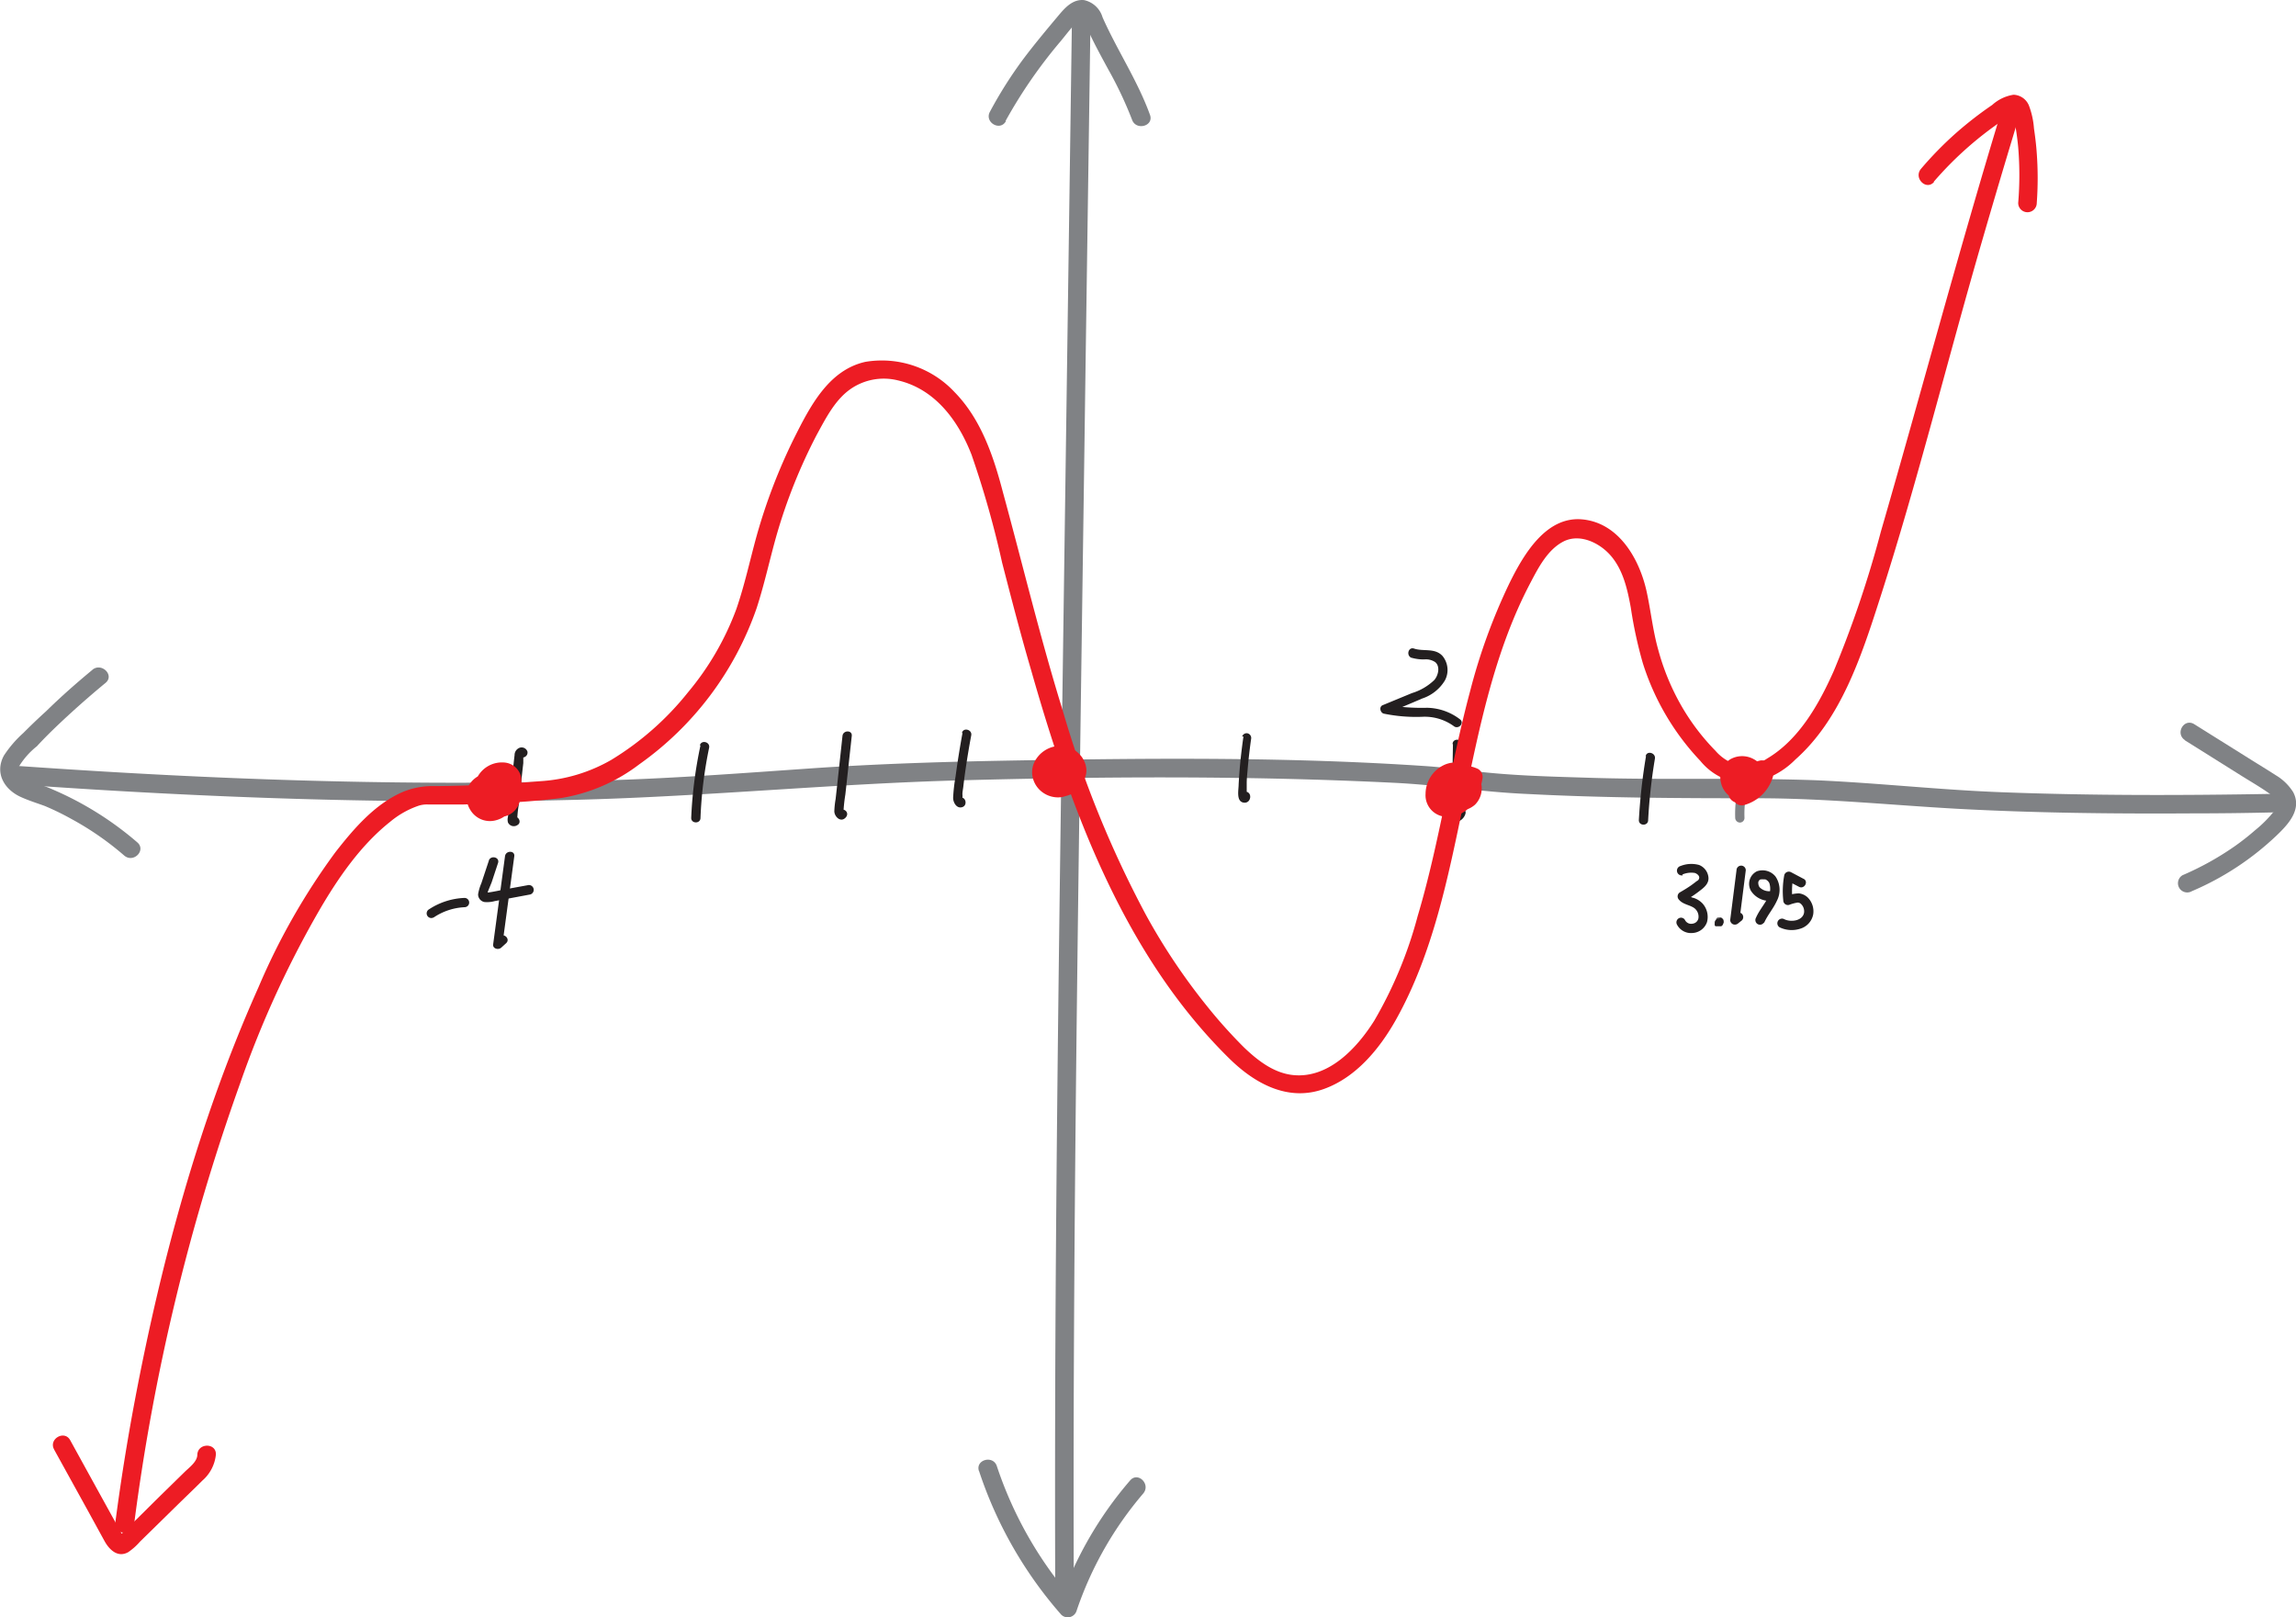 <svg xmlns="http://www.w3.org/2000/svg" viewBox="0 0 247.37 174.25">
  <defs>
    <style>
      .cls-1 {
        fill: #808285;
      }

      .cls-2 {
        fill: #231f20;
      }

      .cls-3 {
        fill: #ed1c24;
      }
    </style>
  </defs>
  <title>Asset 3</title>
  <g id="Layer_2" data-name="Layer 2">
    <g id="Layer_1-2" data-name="Layer 1">
      <g>
        <path class="cls-1" d="M10,72.18c-1.73,1.43-3.42,2.92-5,4.47Q3.72,77.81,2.54,79A12.32,12.32,0,0,0,.45,81.43c-1,1.85,0,3.6,1.75,4.43.86.4,1.77.68,2.65,1a28.5,28.5,0,0,1,2.78,1.35,32,32,0,0,1,5.79,4c1,.84,2.38-.57,1.41-1.42a35.12,35.12,0,0,0-9.83-6c-.79-.31-3.47-.88-2.91-2.21A8.23,8.23,0,0,1,4,80.43C4.66,79.71,5.37,79,6.1,78.3q2.56-2.44,5.3-4.7c1-.82-.42-2.23-1.41-1.42Z" transform="translate(-0.03 -0.01)"/>
        <path class="cls-1" d="M235.42,79.78l6.25,3.92c.92.57,1.86,1.12,2.75,1.74.72.51,1.29,1,.7,1.88A13.13,13.13,0,0,1,243,89.47a26.81,26.81,0,0,1-2.23,1.75,31.45,31.45,0,0,1-5.59,3.1,1,1,0,0,0-.36,1.37,1,1,0,0,0,1.37.35,30.62,30.62,0,0,0,9.12-6c1.27-1.21,2.77-2.83,1.78-4.68a5.55,5.55,0,0,0-1.9-1.83c-.86-.56-1.74-1.09-2.6-1.63l-6.15-3.85c-1.1-.69-2.1,1-1,1.72Z" transform="translate(-0.03 -0.01)"/>
        <path class="cls-1" d="M2.16,84.56c20,1.42,40.13,2.15,60.21,1.63,13.83-.36,27.6-1.74,41.44-2.1,15.42-.41,30.92-.49,46.33.27,5,.24,9.55,1,14.48,1.21,8.26.43,16.54.46,24.81.46,7.17,0,14.25.73,21.4,1.13,8.43.46,16.87.55,25.3.5q4.32,0,8.64-.1a1,1,0,0,0,0-2c-9.69.17-19.39.19-29.08-.18-6.68-.25-13.33-1-20-1.29-8.37-.3-16.76,0-25.14-.29-3.65-.11-7.31-.21-11-.61-1.9-.2-3.78-.47-5.69-.61-14.59-1-29.33-.88-43.94-.63-7.65.13-15.3.35-22.93.89-6.45.45-12.89.93-19.35,1.18-18.86.71-37.75.25-56.59-.88q-4.47-.27-8.94-.58c-1.28-.09-1.27,1.91,0,2Z" transform="translate(-0.03 -0.01)"/>
      </g>
      <g>
        <path class="cls-1" d="M108.36,13.06a52.57,52.57,0,0,1,5.92-8.58c.6-.72,1.17-1.5,1.84-2.16.18-.18.34-.38.54-.24s.39.74.51,1c.68,1.51,1.5,3,2.27,4.42A41.69,41.69,0,0,1,122,12.92c.43,1.2,2.37.68,1.93-.53-1.33-3.68-3.53-6.95-5.11-10.51a2.66,2.66,0,0,0-2-1.86c-1.18-.11-2,.77-2.69,1.59-1.3,1.55-2.6,3.1-3.82,4.72a45.41,45.41,0,0,0-3.63,5.73c-.61,1.13,1.11,2.14,1.73,1Z" transform="translate(-0.03 -0.01)"/>
        <path class="cls-1" d="M105.5,158.49A44.66,44.66,0,0,0,114.36,174a1,1,0,0,0,1.67-.44,38.27,38.27,0,0,1,7.17-12.61c.84-1-.57-2.39-1.41-1.41A40.42,40.42,0,0,0,114.1,173l1.68-.44A42.24,42.24,0,0,1,107.43,158c-.4-1.22-2.33-.7-1.93.53Z" transform="translate(-0.03 -0.01)"/>
        <path class="cls-1" d="M115.52,2.11l-.93,66c-.31,22.08-.63,44.17-.79,66.26q-.14,18.62-.08,37.23a1,1,0,0,0,2,0c-.08-22.11.1-44.22.37-66.33s.6-44,.9-66l.53-37.08a1,1,0,0,0-2,0Z" transform="translate(-0.03 -0.01)"/>
      </g>
      <g>
        <path class="cls-2" d="M103.73,79c-.29,1.56-.54,3.13-.75,4.7a17.49,17.49,0,0,0-.26,2.28c0,.53.4,1.21,1,1s.34-1.19-.26-1a.33.33,0,0,1,.26.11.36.36,0,0,1,0-.1,1.67,1.67,0,0,0,0-.39c0-.28.07-.56.1-.85.07-.61.15-1.23.24-1.84.18-1.22.38-2.44.61-3.66.12-.62-.85-.89-1-.26Z" transform="translate(-0.03 -0.01)"/>
        <path class="cls-2" d="M90.8,79.31l-.59,5.46-.15,1.34a9.71,9.71,0,0,0-.14,1.31c0,.59.68,1.26,1.21.7s-.27-1.18-.71-.71l.11-.06.38.05a17.75,17.75,0,0,1,.2-1.79l.23-2.1.46-4.2c.07-.64-.93-.64-1,0Z" transform="translate(-0.03 -0.01)"/>
        <path class="cls-2" d="M75.5,80.33a46.7,46.7,0,0,0-1,7.82c0,.64,1,.64,1,0a45.67,45.67,0,0,1,.93-7.56c.13-.63-.83-.89-1-.26Z" transform="translate(-0.03 -0.01)"/>
        <path class="cls-2" d="M56.87,81.05a.66.66,0,0,0-.83-.47.84.84,0,0,0-.57.8c-.12,1-.21,2-.32,3l-.32,2.91-.07.73a1.19,1.19,0,0,0,0,.62.69.69,0,0,0,1,.29c.57-.3.06-1.16-.51-.87l.35,0,.15.35a12.69,12.69,0,0,1,.18-1.73l.19-1.82.19-1.75.1-.87,0-.51,0-.22c0-.25-.13-.32-.55-.22.12.63,1.09.37,1-.26Z" transform="translate(-0.03 -0.01)"/>
        <path class="cls-2" d="M134,79.37c-.25,1.72-.43,3.45-.52,5.19,0,.57-.29,1.81.54,1.94s1-1.2.13-1.19a.5.5,0,0,0,0,1h0l-.36-.14,0,0-.13-.22,0-.14.13-.22,0,0,.25-.06h-.05l.26.07c.08.17.11.2.1.07v-.13c0-.12,0-.25,0-.38l0-.77c0-.54.07-1.07.11-1.61q.14-1.56.36-3.12a.52.52,0,0,0-.35-.62.5.5,0,0,0-.61.35Z" transform="translate(-0.03 -0.01)"/>
        <path class="cls-2" d="M156.57,80.2l-.13,7.88a.5.5,0,0,0,.75.43,1.25,1.25,0,0,0,.72-.79c.19-.62-.77-.88-1-.27,0,.11-.17.15-.26.2l.75.43.13-7.88c0-.64-1-.64-1,0Z" transform="translate(-0.03 -0.01)"/>
        <path class="cls-2" d="M177.37,81.49a61.7,61.7,0,0,0-.77,6.9c0,.65,1,.64,1,0a59.2,59.2,0,0,1,.73-6.63c.1-.63-.86-.9-1-.27Z" transform="translate(-0.03 -0.01)"/>
        <path class="cls-2" d="M46.75,98.88a6.49,6.49,0,0,1,3.33-1.11.5.5,0,0,0,0-1A7.47,7.47,0,0,0,46.25,98a.5.5,0,0,0,.5.87Z" transform="translate(-0.03 -0.01)"/>
        <path class="cls-2" d="M52.72,92.69l-.83,2.5a5.07,5.07,0,0,0-.35,1.19.84.84,0,0,0,.67.83,3.1,3.1,0,0,0,1.13-.1l1.24-.23,2.57-.48a.5.5,0,1,0-.27-1l-2.19.4c-.69.13-1.42.3-2.09.39h-.11c-.16,0,0,0,0,0a.19.19,0,0,1,0,.1c0,.12,0,.12.05,0a1.41,1.41,0,0,0,.06-.22L53,95.09,53.69,93c.2-.61-.76-.87-1-.26Z" transform="translate(-0.03 -0.01)"/>
        <path class="cls-2" d="M54.44,92.27l-1.28,9.52c-.06.46.57.61.86.35l.55-.5c.47-.44-.24-1.14-.71-.71l-.55.51.85.35,1.28-9.52c.08-.63-.92-.63-1,0Z" transform="translate(-0.03 -0.01)"/>
        <path class="cls-2" d="M152.11,70.89a4.8,4.8,0,0,0,1.36.18,1.83,1.83,0,0,1,1.19.29c.57.48.32,1.45-.1,1.93a6,6,0,0,1-2.41,1.41L149,76c-.42.17-.26.81.11.91a17.28,17.28,0,0,0,4.19.34,5.33,5.33,0,0,1,3.35,1c.48.41,1.19-.29.7-.71a6,6,0,0,0-3.56-1.26,22.36,22.36,0,0,1-4.41-.32l.12.91c1.25-.53,2.52-1.05,3.76-1.59a4.5,4.5,0,0,0,2.44-1.94,2.38,2.38,0,0,0-.26-2.65c-.83-.89-2.05-.45-3.06-.79-.62-.21-.88.76-.27,1Z" transform="translate(-0.03 -0.01)"/>
        <path class="cls-1" d="M187.52,84.06a12.32,12.32,0,0,0-.54,4.09.52.52,0,0,0,.5.5.5.5,0,0,0,.5-.5,11.32,11.32,0,0,1,.51-3.83c.19-.61-.77-.87-1-.26Z" transform="translate(-0.03 -0.01)"/>
        <g>
          <path class="cls-2" d="M181.28,94.25a2.43,2.43,0,0,1,1.35-.17c.22.07.52.29.47.55s-.21.28-.32.37-.35.27-.53.4c-.4.28-.81.53-1.23.77a.51.51,0,0,0-.1.79c.38.46,1,.54,1.46.79a1.15,1.15,0,0,1,.65,1.06.72.72,0,0,1-.62.73.74.74,0,0,1-.84-.39.49.49,0,0,0-.68-.18.51.51,0,0,0-.18.68,1.7,1.7,0,0,0,1.67.9,1.75,1.75,0,0,0,1.56-1.17,2.17,2.17,0,0,0-.47-2,2.3,2.3,0,0,0-.93-.6,1.91,1.91,0,0,1-.91-.48l-.1.78a12.24,12.24,0,0,0,1.66-1.1c.49-.37,1-.81.9-1.48a1.6,1.6,0,0,0-1-1.28,3.15,3.15,0,0,0-2,.11.5.5,0,0,0,.26,1Z" transform="translate(-0.03 -0.01)"/>
          <path class="cls-2" d="M184.76,99.41v0l0-.14h0l.05-.12v0l.08-.11v0L185,99h0l.12-.05h0l.13,0a0,0,0,0,1,0,0l.13,0h0l.12.05h0l.1.07h0l.08.11v0l.05.12h0v.13h0a.31.31,0,0,0,0-.19.29.29,0,0,0-.1-.16.42.42,0,0,0-.16-.11.45.45,0,0,0-.2,0l-.13,0a.42.42,0,0,0-.22.13l-.08.1a.52.52,0,0,0-.07.25h0a.35.35,0,0,0,0,.07s0,.05,0,.07h0l0,.07,0,.06h0l.08.1h0l0,0,.05,0h0l.12,0h0a.76.76,0,0,0,.16,0h.18l.12,0h0a.39.39,0,0,0,.1-.08h0a.38.38,0,0,0,.09-.12s0-.09.05-.13,0-.13,0-.14h0a.41.41,0,0,0,0-.19.36.36,0,0,0-.11-.16.31.31,0,0,0-.16-.11.41.41,0,0,0-.19,0l-.13,0a.45.45,0,0,0-.22.13l-.08.1a.45.45,0,0,0-.07.25Z" transform="translate(-0.03 -0.01)"/>
          <path class="cls-2" d="M187.12,93.79l-.68,5.36a.51.51,0,0,0,.31.46.53.53,0,0,0,.55-.1l.4-.32a.51.51,0,0,0,0-.71.52.52,0,0,0-.71,0l-.4.32.85.35.68-5.36a.5.5,0,0,0-1,0Z" transform="translate(-0.03 -0.01)"/>
          <path class="cls-2" d="M190.08,99.49c.37-.86,1-1.55,1.39-2.41a2.56,2.56,0,0,0-.15-2.62,1.8,1.8,0,0,0-2-.56,1.51,1.51,0,0,0-.64,2.11,2.38,2.38,0,0,0,2.61,1,.51.51,0,0,0,.35-.62A.52.52,0,0,0,191,96a1.43,1.43,0,0,1-1.4-.39.84.84,0,0,1-.13-.55.49.49,0,0,1,.1-.19.27.27,0,0,1,.18-.1l.08,0s-.06,0,0,0a.6.6,0,0,1,.19,0l.08,0,.12,0a.81.81,0,0,1,.44.41,2,2,0,0,1-.21,1.66c-.38.71-.91,1.32-1.23,2.06a.51.51,0,0,0,.18.69.5.5,0,0,0,.68-.18Z" transform="translate(-0.03 -0.01)"/>
          <path class="cls-2" d="M194.34,94.71,193,94a.51.51,0,0,0-.73.3,9.33,9.33,0,0,0-.11,2.74.5.5,0,0,0,.63.48,4.33,4.33,0,0,1,.92-.25.53.53,0,0,1,.36.15,1.1,1.1,0,0,1,.33.93c-.14.89-1.4,1.06-2.12.72a.5.5,0,0,0-.51.87,3,3,0,0,0,2.24.14,2,2,0,0,0,1.37-1.52,2.11,2.11,0,0,0-.6-1.85,1.64,1.64,0,0,0-.93-.43,3.55,3.55,0,0,0-1.32.28l.63.48a8.52,8.52,0,0,1,.07-2.47l-.73.3,1.35.7c.57.3,1.07-.56.5-.86Z" transform="translate(-0.03 -0.01)"/>
        </g>
      </g>
      <g>
        <path class="cls-3" d="M14.49,164.18a226.89,226.89,0,0,1,11.42-47.45A108.64,108.64,0,0,1,34.49,98c2-3.42,4.41-6.92,7.57-9.43A9.65,9.65,0,0,1,45,86.88a2.92,2.92,0,0,1,1.14-.18c1.27,0,2.54,0,3.81,0,3.54-.11,7.13-.25,10.64-.71a18.89,18.89,0,0,0,8.32-3.62A34.4,34.4,0,0,0,81.54,65.57c.86-2.63,1.43-5.34,2.19-8A58.22,58.22,0,0,1,88,46.91c1-1.83,2-3.83,3.7-5A6.28,6.28,0,0,1,96.77,41c4,.93,6.5,4.33,7.93,8A104.08,104.08,0,0,1,108,60.65c1,3.87,2,7.75,3.13,11.6,4.27,15,10,30.68,21.36,41.84,2.73,2.68,6.3,4.66,10.17,3.27,3.46-1.24,6-4.32,7.76-7.45,4-7.13,5.63-15.38,7.28-23.28,1.7-8.13,3.33-16.47,7.25-23.88.84-1.6,1.82-3.49,3.49-4.37s3.73,0,5,1.36c1.44,1.56,1.92,3.72,2.29,5.74a46.2,46.2,0,0,0,1.3,6A27.17,27.17,0,0,0,183.22,82a6.65,6.65,0,0,0,4.91,2.45,8.9,8.9,0,0,0,5.34-2.6c4.9-4.34,7.11-11.15,9.06-17.21,4.09-12.7,7.28-25.69,11-38.5q1.92-6.63,3.93-13.24a1,1,0,0,0-1.92-.53C211,27.3,207,42.35,202.67,57.31a117.4,117.4,0,0,1-5.07,15c-1.58,3.55-3.73,7.4-7.18,9.44a4.55,4.55,0,0,1-3,.75,5,5,0,0,1-2.57-1.59,23.94,23.94,0,0,1-3.76-5A25.49,25.49,0,0,1,178.68,70c-.58-2.06-.79-4.19-1.25-6.28-.78-3.5-3-7.37-6.92-7.74s-6.35,3.81-7.88,6.93a62.9,62.9,0,0,0-4.21,11.58c-2.15,8-3.28,16.3-5.66,24.27A45.4,45.4,0,0,1,148.09,110c-1.85,2.94-4.91,6.24-8.72,5.86-2.11-.21-3.86-1.59-5.33-3a53.18,53.18,0,0,1-4-4.47,66.69,66.69,0,0,1-6.53-9.76,114.51,114.51,0,0,1-9-22.11C112.09,68.7,110.2,60.8,108.07,53c-1-3.83-2.35-7.83-5.19-10.73A10.72,10.72,0,0,0,93.28,39c-4,.88-6,4.86-7.7,8.24a60.9,60.9,0,0,0-4,10.41c-.74,2.66-1.31,5.37-2.22,8a30.29,30.29,0,0,1-5.17,8.92,31.46,31.46,0,0,1-8.31,7.33,17.41,17.41,0,0,1-7.65,2.29c-3.79.32-7.6.5-11.4.53a8.31,8.31,0,0,0-3.45.65c-3,1.31-5.28,4-7.21,6.47a71.76,71.76,0,0,0-8.28,14.53c-6.32,14.13-10.46,29.36-13.33,44.54q-1.25,6.62-2.12,13.29c-.17,1.27,1.83,1.26,2,0Z" transform="translate(-0.03 -0.01)"/>
        <path class="cls-3" d="M208.36,19.61a37.64,37.64,0,0,1,8-7c.12-.08.49-.23.56-.36.17-.32,0,.28-.07-.1.05.28.17.58.22.87.18,1,.31,1.9.4,2.86a36.19,36.19,0,0,1,0,6,1,1,0,0,0,2,0,36.74,36.74,0,0,0,0-5.35c-.06-.9-.17-1.79-.3-2.67a8.79,8.79,0,0,0-.53-2.44,1.86,1.86,0,0,0-1.67-1.2,4.41,4.41,0,0,0-2.3,1.1,40.26,40.26,0,0,0-3.87,3A38.41,38.41,0,0,0,207,18.2c-.84,1,.57,2.39,1.41,1.41Z" transform="translate(-0.03 -0.01)"/>
        <path class="cls-3" d="M5.86,156.21l3.67,6.65,1.77,3.23c.52.93,1.43,1.82,2.56,1.17a6.72,6.72,0,0,0,1.26-1.13l1.42-1.39,2.66-2.61c.88-.86,1.76-1.7,2.63-2.57a4.28,4.28,0,0,0,1.46-2.8c.06-1.29-1.94-1.28-2,0,0,.76-.87,1.38-1.37,1.87l-2.31,2.26c-1.51,1.48-3,3-4.53,4.44l-.22.21c.36.09.49.07.39-.07s-.3-.53-.34-.61l-.71-1.29-1.54-2.79L7.59,155.2c-.62-1.13-2.35-.12-1.73,1Z" transform="translate(-0.03 -0.01)"/>
      </g>
      <g>
        <path class="cls-3" d="M54.07,85.9s0-.09,0-.09S54,86,54,86a.59.59,0,0,0,0-.08c0-.07-.08.13-.1.12l.06-.06c.05,0,.14-.06-.11.08l.14-.09c.14-.07-.24.08-.06,0l.15,0c-.27.09-.18,0,0,0h.06c.18,0-.11,0-.12,0l.15,0c.11,0-.22-.11-.12,0l.05,0,.07,0s-.19-.18-.1-.07-.09-.18,0,0l.05.09s-.07-.24-.06-.13a.24.24,0,0,0,0,.08c0,.1,0-.16,0-.15s0,.17,0,.19,0,.13,0,0,0,0,0,0-.08.23,0,.06,0,0,0,0a.56.56,0,0,1-.05.08s.17-.19.07-.09l-.14.13s.21-.13.09-.07,0,0-.06,0-.15.06,0,0,.06,0,0,0c-.24,0,.18,0,0,0h-.08c-.12,0,.24.06.08,0s-.25-.08-.09,0,0,0-.08,0,.06,0,.07.06L53.8,86,53.74,86c-.12-.13,0,0,0,.05s-.08-.12-.11-.17c-.1-.2,0,.16,0,0l0-.11c0-.1,0-.1,0,.1a.27.27,0,0,0,0-.09c0-.17,0,0,0,.07a1.29,1.29,0,0,0,0-.21c.05-.15,0,.07,0,.08a1.34,1.34,0,0,0,.06-.12l.05-.07c.1-.16-.12.12,0,0a1.49,1.49,0,0,0,.18-.17s-.17.12-.09.07l.12-.08.1-.05c.12-.07,0,0-.08,0a1.05,1.05,0,0,0,.24-.06c.1,0-.13,0-.13,0a1,1,0,0,0,.17,0l-.86-.49a1.24,1.24,0,0,1,.1.2c.06.08-.08-.25,0-.08l0,.09a1.6,1.6,0,0,0,.05.21c0,.1,0-.23,0-.12s0,.08,0,.12v.22s0,.07,0,.1.05-.26,0-.09a3.31,3.31,0,0,1-.12.42c0,.13,0-.08.05-.1a.36.36,0,0,0,0,.09l-.11.2a.86.86,0,0,0-.07.1c-.07.11.05-.07.07-.09s-.1.12-.15.17a1.14,1.14,0,0,0-.16.15s.2-.14.07-.06l-.09.06-.19.1s.23-.08.1,0l-.14,0,1,.26c-.11-.13.12.17,0,0l-.11-.18a.2.2,0,0,0,0-.08c0-.09,0,.09,0,.1s-.06-.18-.08-.23-.05-.27,0-.1,0-.06,0-.1,0-.12,0-.18-.05.25,0,.1l0-.11c0-.16-.11.2,0,0l.05-.07c0-.08.09,0-.07.08a.9.9,0,0,0,.09-.1c.06-.06.12,0-.09.07l.08-.06s.23-.11,0,0,0,0,.07,0,.12,0,.14,0-.29,0-.13,0h.17c.12,0-.25,0-.13,0l.13,0c.11,0-.21-.11-.11,0l.06,0c.07,0,.06.1-.09-.08,0,0,0,0,.06.06s.09.1,0,0,0,0,0,0l0,.06s-.07-.22-.06-.14a.19.19,0,0,0,0,.08c0,.07,0-.16,0-.16v.08c0,.12,0-.13,0-.15a.7.7,0,0,0,0,.14c0,.08.05-.14.06-.14l0,.06-.08.13c0,.07-.09,0,.08-.1l-.06.07-.12.11c-.07.07.12-.11.12-.09l-.06,0-.14.08-.06,0c-.1.06.24-.08.09,0l-.15,0c-.08,0,.15,0,.16,0h-.23s.24,0,.16,0-.11,0-.11,0,.21.11.14.06l-.09,0s-.18-.13,0,0,0,0,0,0l0,0c-.08-.08.14.2,0,.07s-.06-.1-.08-.15-.1-.2,0,0,0,0,0-.06a1.42,1.42,0,0,1,0-.2c0-.16,0,.24,0,.07s0-.12,0-.18,0-.12,0-.18,0-.13,0,0,0,0,0,0a3,3,0,0,1,.08-.32c.07-.22-.08.17,0,0a1.62,1.62,0,0,1,.1-.18l.09-.13c-.1.19-.12.14-.06.08l.06-.06a1.59,1.59,0,0,1,.13-.13s.11-.08,0,0,0,0,0,0,.21-.11.31-.17-.12,0-.12,0a.3.3,0,0,0,.1,0l.21,0c.16-.05-.23,0-.06,0h.25c.17,0-.13,0-.12,0s.17,0,.2,0,.12,0,0,0,0,0,0,0l.07,0c.08,0-.13-.13-.09-.07l.06.06c.06,0-.1-.17-.08-.1s0,0,0,.05-.05-.17,0-.11,0,.26,0,.05,0,0,0,0v.07c0,.13,0-.14,0-.14s0,.14,0,.16l0,.08c0,.13,0-.12,0-.12l-.08.14,0,.06c-.06.09.17-.2.07-.1s-.1.12-.12.11.22-.13.13-.1l-.08,0s.23-.07.15-.07l-.07,0c-.1,0,.27,0,.16,0h-.08c-.08,0,.19,0,.17,0s-.25-.1.09,0l.36.36a2.7,2.7,0,0,0-4.69-.07,2.79,2.79,0,0,0,.21,2.75,2.46,2.46,0,0,0,2.78,1,2.74,2.74,0,0,0,2-2.73A1.1,1.1,0,0,0,55,85a1,1,0,0,0-.71-.29,1,1,0,0,0-1,1,1.15,1.15,0,0,1,0,.19s0,.23,0,0,0,0,0,.07-.08.24,0,.07,0,0,0,.07a1,1,0,0,0-.09.13c.07-.17.12-.14,0-.07l0,.06c-.05,0-.11.09-.15.14s.09-.07.09-.07l-.06,0-.16.09-.07,0c-.08,0,.11,0,.11,0s-.13,0-.2.06l-.07,0c-.12,0,.23,0,.11,0h-.24c-.17,0,.12,0,.11,0a.41.41,0,0,1-.18,0c-.2-.05.17.1,0,0l-.12-.06s-.07,0-.08-.06.18.17.11.09a1.59,1.59,0,0,0-.13-.13s-.14-.17,0,0,0,0,0-.06a.75.75,0,0,1-.07-.12c0-.07,0-.16,0,.11l0-.09c0-.1,0-.2-.08-.3s0,.17,0,.15A.25.25,0,0,1,52,86v-.17a.27.27,0,0,0,0-.09c0-.1,0,.17,0,.15a.31.31,0,0,1,0-.13c0-.06,0-.11,0-.16s-.05.16-.05.13,0-.08.05-.1l.07-.12c.05-.1-.09.13-.09.11a.23.23,0,0,1,.07-.07.94.94,0,0,1,.1-.1c.07-.06.09,0-.09.07l.08,0,.12-.07c.13-.07-.24.08-.05,0l.16,0h.07c.09,0-.23,0-.13,0h.4s-.25,0-.15,0l.18,0,.14,0c.1,0-.16-.06-.13-.06s.06,0,.08,0l.13.07.07.05c.12.07-.09-.07-.09-.07s.28.29.15.13,0,0,0,.05a1.42,1.42,0,0,0,.14.23,1.36,1.36,0,0,0,1.16.46,1.94,1.94,0,0,0,1.54-1.06,2.22,2.22,0,0,0,.17-1.76,2,2,0,0,0-1.55-1.29,3,3,0,0,0-3.28,2,2.86,2.86,0,0,0,1,3.36,2.28,2.28,0,0,0,3.2-1,1.87,1.87,0,0,0-.26-2.1,2.11,2.11,0,0,0-2-.58,2.4,2.4,0,0,0-1.63,3.28,3.42,3.42,0,0,0,.61,1,1,1,0,0,0,1,.26,3.24,3.24,0,0,0,2.25-3,3.13,3.13,0,0,0-.09-.92,1.68,1.68,0,0,0-.8-1.17,2,2,0,0,0-1.5.17,2.27,2.27,0,0,0-.83.61,2.32,2.32,0,0,0-.53,2.27A2.41,2.41,0,0,0,53.48,88a2.17,2.17,0,0,0,2.44-2.93A1.93,1.93,0,0,0,54,84a2,2,0,0,0-1.86,1.41,1,1,0,0,0,1.93.54Z" transform="translate(-0.03 -0.01)"/>
        <path class="cls-3" d="M114.46,82.56c.16-.09-.25.08,0,0s-.23,0-.05,0,.16.06-.07,0a.35.35,0,0,0,.14,0c.17,0-.22-.13,0,0a.46.46,0,0,0,.15.09c-.08,0-.18-.15,0,0s.07.08.11.11c-.19-.16-.1-.13,0,0a.41.41,0,0,1,0,.09l0-.12a.19.19,0,0,0,0,.07c0,.11,0,.07,0-.11a.85.85,0,0,0,0,.16c0,.19.06-.21,0,0l0,.1c.06-.14.08-.18,0-.11l-.09.17c-.09.16.15-.16,0,0l-.13.12c-.14.14.18-.1,0,0l-.17.1c-.21.11.18-.05,0,0l-.17,0c-.19,0,.23,0,0,0h-.21l.11,0-.12,0-.18,0c-.2-.06.2.11,0,0l-.17-.09-.1-.06c-.09-.06-.07,0,0,0s-.23-.21-.27-.25,0,0,0,0-.12-.18-.13-.2l.1.77a1,1,0,0,0,.05-.16s-.1.2-.05.12a.93.93,0,0,1,.05-.1s0-.1.08-.14l0-.07c.07-.11,0,0-.06.07s.16-.18.25-.25l.06-.06s-.18.13-.1.08l.16-.11.17-.09s.06,0,.07,0-.21.08-.11,0a3.37,3.37,0,0,1,.34-.1l.1,0s-.23,0-.13,0h.32c.1,0-.13,0-.13,0a.5.5,0,0,0,.13,0l.16,0c.09,0-.12-.06-.12-.06s0,0,.06,0l.13.08.09,0c.09,0-.16-.14-.09-.06s.15.13.22.21-.11-.17,0,0l.09.15a.91.91,0,0,1,.07.14c.06.08,0-.13,0-.13l0,.07c0,.12.06.23.09.34s0-.16,0-.14,0,.06,0,.07a1.08,1.08,0,0,1,0,.18.65.65,0,0,1,0,.14s0-.24,0-.14,0,.07,0,.1a1,1,0,0,1,0,.16c0,.16.11-.19,0-.06s0,.09-.07.13.16-.17,0,0a.57.57,0,0,1-.11.11c-.11.12.19-.12,0,0l-.12.08c-.09,0-.24.06,0,0l-.27.09h-.07c-.1,0,.17,0,.15,0s-.15,0-.19,0h-.21c-.1,0,.17,0,.15,0s-.26-.07-.32-.08.21.1.07,0l-.12-.06s-.2-.14,0,0,0,0,0,0l0,0c-.07-.06.09.11.08.11a.75.75,0,0,0-.07-.12.73.73,0,0,0,0-.09s.07.21.06.13a.84.84,0,0,0,0-.17c0-.15,0,.24,0,.08v-.24s0,.25,0,.14,0-.11,0-.16,0-.09,0-.14c-.08.28,0,.13,0,0l.08-.13c.11-.17-.12.14,0,0l.12-.12s.17-.14,0,0,0,0,0,0,.25-.12.07,0,0,0,0,0,.22,0,0,0,0,0,0,0c.21,0-.21-.06,0,0l.12,0c.1,0-.17,0-.14-.06s.05,0,.05,0,.12,0,.12.07-.18-.16-.12-.1l.06.06a.6.6,0,0,1,.08.08l0,0s-.14-.22-.09-.12l.07.12s.1.21,0,0,0,0,0,0,0,.09,0,.14a.5.5,0,0,1,0,.12c0,.14,0-.27,0-.08a2.61,2.61,0,0,1,0,.28c0,.16,0-.25,0-.1a1583177031505.3,1583177031505.3,0,0,1-.08.28c0,.15.11-.22,0-.09l-.06.11,0,0c0,.09.15-.17.08-.1a.94.94,0,0,1-.1.1c-.14.14.07-.06.08,0l-.12.07-.06,0c-.08,0,.24-.08.08,0l-.14,0c-.16,0,.23,0,.07,0h-.24c-.14,0,.13,0,.13,0S114.06,84,114,84l-.07,0c-.11,0,.21.1.11,0l-.16-.08-.12-.08c-.14-.09.16.15,0,0s-.16-.18-.24-.25.13.19.08.1l0-.06-.09-.15a.33.33,0,0,0,0-.06s.08.21.05.12,0-.11-.05-.16,0,0,0-.07,0,.17,0,.14a.47.47,0,0,1,0-.17s0-.23,0,0a.63.63,0,1,0,0-.07c0-.06,0-.12,0-.17s0,.12,0,.12,0,0,0-.07l.08-.14,0-.06a.56.56,0,1,0-.06.08c.09-.07.16-.18.24-.25l.06,0s-.18.13-.1.08l.18-.12.14-.08s0,0,.07,0l-.12,0,.36-.1.08,0s-.24,0-.14,0h.16s.13,0,.18,0l-.13,0,.1,0,.16,0,.08,0-.1,0,.18.1s.22.16.09.06,0,0,0,.06a1,1,0,0,0,.14.15s-.12-.17-.07-.09a.35.35,0,0,0,0,.08s.12.24,0,.08,0,0,0,.07l0,.11c0,.1,0-.12,0-.12a1,1,0,0,0,0,.17s0,.15,0,0,0,0,0,0a.24.24,0,0,1,0,.08c0,.16,0-.06,0-.08s0,.11-.08.15.14-.14,0,0-.2.17-.07.07l-.08,0c-.14.09.19,0,0,0l-.07,0c-.09,0,.12,0,.13,0h-.09c-.17,0,0,0,.07,0a.5.5,0,0,1-.13,0s.26.11.08,0,.16.15.06,0l-.06-.07c-.11-.1.08.1.07.1s-.06-.1-.07-.12.07.22,0,.07a.83.83,0,0,0,0-.15c0-.08,0,.15,0,.16v-.16c0-.08,0,.16,0,.16a.93.93,0,0,1,0-.13c0,.22-.1.2,0,.12l0-.05c0-.09-.08.13-.09.11l.07-.06a1,1,0,0,0,0-1.41,1,1,0,0,0-1.42,0,2,2,0,0,0,.06,2.81,2,2,0,0,0,3-.19,2.37,2.37,0,0,0,.61-1.6,2.63,2.63,0,0,0-.66-1.6,2.88,2.88,0,0,0-2.82-.92,3.13,3.13,0,0,0-2.09,1.61,2.52,2.52,0,0,0-.27,1.4,2.73,2.73,0,0,0,.62,1.46,2.83,2.83,0,0,0,2.34,1,2.36,2.36,0,0,0,2.08-1.66,2.76,2.76,0,0,0-.32-2.26,2.19,2.19,0,0,0-2.48-1,2.67,2.67,0,0,0-1.77,2,2.35,2.35,0,0,0,1.14,2.54,2.93,2.93,0,0,0,2.66,0,2.51,2.51,0,0,0,1.34-2.27A3.06,3.06,0,0,0,115.83,81,2.9,2.9,0,0,0,113,80.8a3.1,3.1,0,0,0-1,.77,2.09,2.09,0,0,0-.67,1.73,2.23,2.23,0,0,0,.55.84,3.87,3.87,0,0,0,.63.52,2.92,2.92,0,0,0,1.57.5,2.6,2.6,0,0,0,2.49-1.86A2.22,2.22,0,0,0,115,80.68a2,2,0,0,0-1.58.16,1,1,0,0,0-.36,1.36,1,1,0,0,0,1.37.36Z" transform="translate(-0.03 -0.01)"/>
        <path class="cls-3" d="M156.88,84.57a.56.56,0,0,1,0-.12c0-.1.06-.06,0,.15v-.1c0-.12-.05.3,0,.14s-.13.23,0,0l0-.07c-.08.21-.15.17,0,.07l.07-.06c-.16.18-.18.13-.1.08l.18-.1c-.23.14-.2.07-.1.05l.1,0,.08,0c.22,0-.15,0-.08,0h.19c.18,0-.26-.06-.1,0l.08,0c.15,0,0,.08-.08,0l.07,0s.15.11,0,0,0,0,0,0-.13-.2-.06-.07a.41.41,0,0,1,.07.11c.07.1,0,.13,0-.08a.38.38,0,0,0,0,.1.4.4,0,0,1,0,.15s0-.28,0-.11,0,.21,0,.31c0-.22,0-.19,0-.1l0,.15c0,.06-.12.3,0,.14s0,.09-.07.13l-.09.14c0,.07-.16.19,0,0l-.19.21-.08.07,0,0,.08-.06a1.37,1.37,0,0,0-.2.13l-.12.06c-.17.09.23-.08,0,0l-.26.07-.1,0c-.2,0,.26,0,.05,0h-.36c.26,0,.17,0,.07,0l-.15,0c-.08,0-.06-.08.11,0l-.21-.12c.21.11.14.12.09.06l-.11-.11s.12.21.07.08l-.06-.12.05.11s-.05-.18-.06-.2,0,.06,0,.06,0-.3,0-.34,0,.08,0,.1a1.22,1.22,0,0,0,0-.17,2.81,2.81,0,0,1,.1-.31c0-.13-.12.23,0,0a.47.47,0,0,0,.05-.1l.15-.25s.13-.19,0,0l0,0a2.39,2.39,0,0,1,.23-.22c.1-.09.1,0-.05,0a.5.5,0,0,0,.12-.08l.23-.12c.18-.1-.23.07,0,0l.1,0,.14,0c.24,0-.21,0,0,0H157c.13,0-.26-.06-.08,0l.11,0a.88.88,0,0,0,.15,0l-.09,0,.28.17c.13.08-.07-.05-.08-.06a.69.69,0,0,0,.13.11s.19.24.1.1.05.08.07.12a1,1,0,0,1,.08.14c.09.16-.07-.22,0,0a1.82,1.82,0,0,1,.07.25c0,.09,0,.09,0-.11a.76.76,0,0,0,0,.15s0,.08,0,.11c0-.2,0-.21,0-.09l0,.13c-.05.19.1-.19,0-.06a1.18,1.18,0,0,1-.11.19c.16-.26.08-.1,0,0l-.07.06c.21-.2.16-.11.09-.07l-.21.11c.29-.16.09,0,0,0l-.21,0c.34-.07.12,0,0,0h-.22c.37,0,.08,0,0,0l-.08,0c.29.07.15.07,0,0l-.07,0c-.14-.07.18.17.07.06a.76.76,0,0,0-.09-.09c-.11-.09.14.22.06.08l0-.08c-.11-.19,0,.16,0,.06a.65.65,0,0,0,0-.13c0-.08,0-.08,0,0s0,.1,0,0v-.14c0-.24-.05.21,0,0l0-.11,0-.1c-.06.14-.08.17-.05.1a2.4,2.4,0,0,0,.16-.27c-.09.19-.1.13,0,0a.93.93,0,0,1,.14-.14c.07-.08.07,0-.07,0a.71.71,0,0,0,.14-.1l.06,0c.1,0,.08,0-.06,0a.6.6,0,0,1,.19-.06l.13,0c.2,0-.23,0,0,0s.25,0,.37,0-.22,0,0,0l.2,0,.13,0c.06,0,.35.13.08,0l-.46-1.13c-.06.26-.11.53-.19.79a1.59,1.59,0,0,1-.07.2s-.08.21,0,.06,0,.07-.05.1a.64.64,0,0,1-.08.14l-.07.11.07-.09a1.54,1.54,0,0,0-.12.13c-.06.07-.18.12,0,0l-.14.09s-.12,0-.15.08.22-.08.05,0l-.16,0c-.09,0,.26,0,0,0h-.14c.18,0,.21,0,.11,0l0,0c-.19,0,.21.1,0,0s.16.15.05,0,.14.21,0,.07,0-.15,0,.09l0-.1c0-.09,0,.3,0,.1,0,0,0-.07,0-.1,0,.26,0,.21,0,.1s0-.08,0-.12c-.06.27-.08.17,0,.09s-.18.2-.06.08-.23.14-.09.06-.22.09-.11,0-.26,0-.09,0a1,1,0,0,0,0-2A1.71,1.71,0,0,0,155,85.15,1.81,1.81,0,0,0,156.36,87a2.45,2.45,0,0,0,2.37-.71,4.69,4.69,0,0,0,1-2.29,1,1,0,0,0-.46-1.13,3.79,3.79,0,0,0-2.25-.31,2.74,2.74,0,0,0-1.78,1.16,2.34,2.34,0,0,0,.63,3.36,2.73,2.73,0,0,0,3.08-.36,2.49,2.49,0,0,0,.19-3.29,3,3,0,0,0-1.6-1.16,2.86,2.86,0,0,0-2,.21,3.46,3.46,0,0,0-1.92,3.07A2.32,2.32,0,0,0,156.3,88a3.25,3.25,0,0,0,1.8-.75,3.32,3.32,0,0,0,1-1.53,2.32,2.32,0,0,0-1.46-3,2.28,2.28,0,0,0-2.71,1.49,1.71,1.71,0,0,0,0,.95,1,1,0,1,0,1.93-.53Z" transform="translate(-0.03 -0.01)"/>
        <path class="cls-3" d="M188,84.52l.16.12c-.05,0,0,0,0,.06s.06.08,0,0l.1.24a.19.19,0,0,1,0-.07l0,.26v-.1l0,.26a.5.5,0,0,1,0-.13l-.1.24.06-.11c.05-.08,0,0-.1.13l0,0s0,0,0,0l-.13.1a.93.93,0,0,0,.1,0l-.24.1.14,0-.27,0h.11l-.27,0,.07,0-.23-.1c.08,0,.09.1-.12-.09.1.09-.14-.23-.07-.09l-.1-.24v0l0-.27s0,.05,0,.07l0-.27a.14.14,0,0,1,0,.07l.1-.24,0,.07c.12-.15.15-.19.08-.12.22-.21.12-.09,0,0l.24-.1a.73.73,0,0,1-.21.06l.27,0h-.2l.27,0a1,1,0,0,1-.29-.08l.24.1-.22-.13c.25.15.16.13.09.07l-.09-.09c-.07-.07-.12-.2.05.07l-.07-.09-.12-.24.1.24a1.69,1.69,0,0,1-.12-.44l0,.27a1.15,1.15,0,0,1,0-.37l0,.26a2,2,0,0,1,.09-.35l-.1.24c0-.07.07-.12.1-.18s0,.09-.08.1a.65.65,0,0,0,.08-.09s.14-.11,0,0-.05,0,0,0l.19-.1-.24.1a1.19,1.19,0,0,1,.36-.09l-.27,0a2,2,0,0,1,.42,0l-.27,0a1.69,1.69,0,0,1,.44.12l-.24-.1a1.34,1.34,0,0,1,.24.12s.18.13,0,0,0,0,0,0a.6.6,0,0,1,.08.08c.15.16-.12-.19,0-.06a1.67,1.67,0,0,1,.12.23l-.1-.24a1.09,1.09,0,0,1,.08.31l0-.26a1.07,1.07,0,0,1,0,.31l0-.27a1.66,1.66,0,0,1-.11.38l.1-.24a1.43,1.43,0,0,1-.15.27c-.09.15.17-.18.05-.06l-.11.12s-.09.1-.12.1.23-.16.06,0l-.28.14.24-.1a1.6,1.6,0,0,1-.39.11l.27,0a1,1,0,0,1-.35,0l.26,0-.17,0,.69.7a2.44,2.44,0,0,1-.06-.26l0,.26a1.15,1.15,0,0,1,0-.37l0,.26a1.9,1.9,0,0,1,.11-.39l-.1.24a1.74,1.74,0,0,1,.18-.33c.13-.19-.16.19,0,0a.86.86,0,0,1,.13-.14s.13-.09.15-.13l-.11.08.08-.06a2,2,0,0,1,.36-.19l-.24.1a2.46,2.46,0,0,1,.51-.15l-.26,0a1.7,1.7,0,0,1,.45,0l-.27,0a2.42,2.42,0,0,1,.36.1l-.24-.1a1.83,1.83,0,0,1,.3.18l-.46-1.13a2.19,2.19,0,0,1-.12.33l.1-.24a3.37,3.37,0,0,1-.3.56l-.09.12c-.1.15.17-.2,0,0l-.21.24-.22.2-.08.06c.13-.1.17-.12.1-.08l-.14.1a3.37,3.37,0,0,1-.56.3l.24-.1a3.45,3.45,0,0,1-.42.14l1.26,1a3,3,0,0,1,0-.52l0,.26a2.73,2.73,0,0,1,.18-.68l-.1.24a4,4,0,0,1,.24-.46.36.36,0,0,0,.07-.1c.1-.13,0,.06,0,.07s.12-.14.17-.19a1.29,1.29,0,0,1,.17-.16l.09-.08c-.21.2-.12.09,0,0a3.37,3.37,0,0,1,.46-.25l-.24.1a4,4,0,0,1,.49-.15l-1.23-1.23a2,2,0,0,1-.13.41l.1-.24a2.13,2.13,0,0,1-.23.42.35.35,0,0,1-.05.08c.15-.24.1-.13.05-.07a1.29,1.29,0,0,1-.16.17,1.14,1.14,0,0,1-.16.15c-.13.12.16-.11.07-.05l-.09.07a4.36,4.36,0,0,1-.42.23l.24-.11a2.41,2.41,0,0,1-.65.18l.27,0h0l.86.5-.07-.15.1.24a1.48,1.48,0,0,1-.1-.36l0,.27a2.41,2.41,0,0,1,0-.38l0,.27a1.09,1.09,0,0,1,.08-.31l-.1.24,0-.05-.87.49,1.07,0a1,1,0,0,0,0-2l-1.07,0a1,1,0,0,0-.86.5,2.56,2.56,0,0,0-.25,1.13,2.46,2.46,0,0,0,.32,1.12,1,1,0,0,0,.86.49,4,4,0,0,0,1.22-.33,3.34,3.34,0,0,0,.86-.58,3.39,3.39,0,0,0,1.06-1.76,1,1,0,0,0-.26-1,1,1,0,0,0-1-.26,3.75,3.75,0,0,0-2.88,3.81,1,1,0,0,0,.4.78.94.94,0,0,0,.87.18,4.46,4.46,0,0,0,3.08-3,1,1,0,0,0-.05-.65,1.12,1.12,0,0,0-.41-.48,2.51,2.51,0,0,0-2.39-.23,3.2,3.2,0,0,0-1.85,1.84,2.36,2.36,0,0,0-.08,1.34,1.08,1.08,0,0,0,.85.92,2.59,2.59,0,0,0,1,0,2.66,2.66,0,0,0,2-1.94A2.3,2.3,0,0,0,189,81.83a2.58,2.58,0,0,0-2.55,0,2.3,2.3,0,0,0-1,2.53,2.44,2.44,0,0,0,1.72,1.83,1.69,1.69,0,0,0,1.9-.77,1.26,1.26,0,0,0-.21-1.47,1.36,1.36,0,0,0-1-.41,1.64,1.64,0,0,0-1.39.86,1.61,1.61,0,0,0-.2.8,1.39,1.39,0,0,0,.65,1.09,1,1,0,0,0,.77.1,1,1,0,0,0,.6-.46,1,1,0,0,0-.36-1.37Z" transform="translate(-0.03 -0.01)"/>
      </g>
    </g>
  </g>
</svg>
